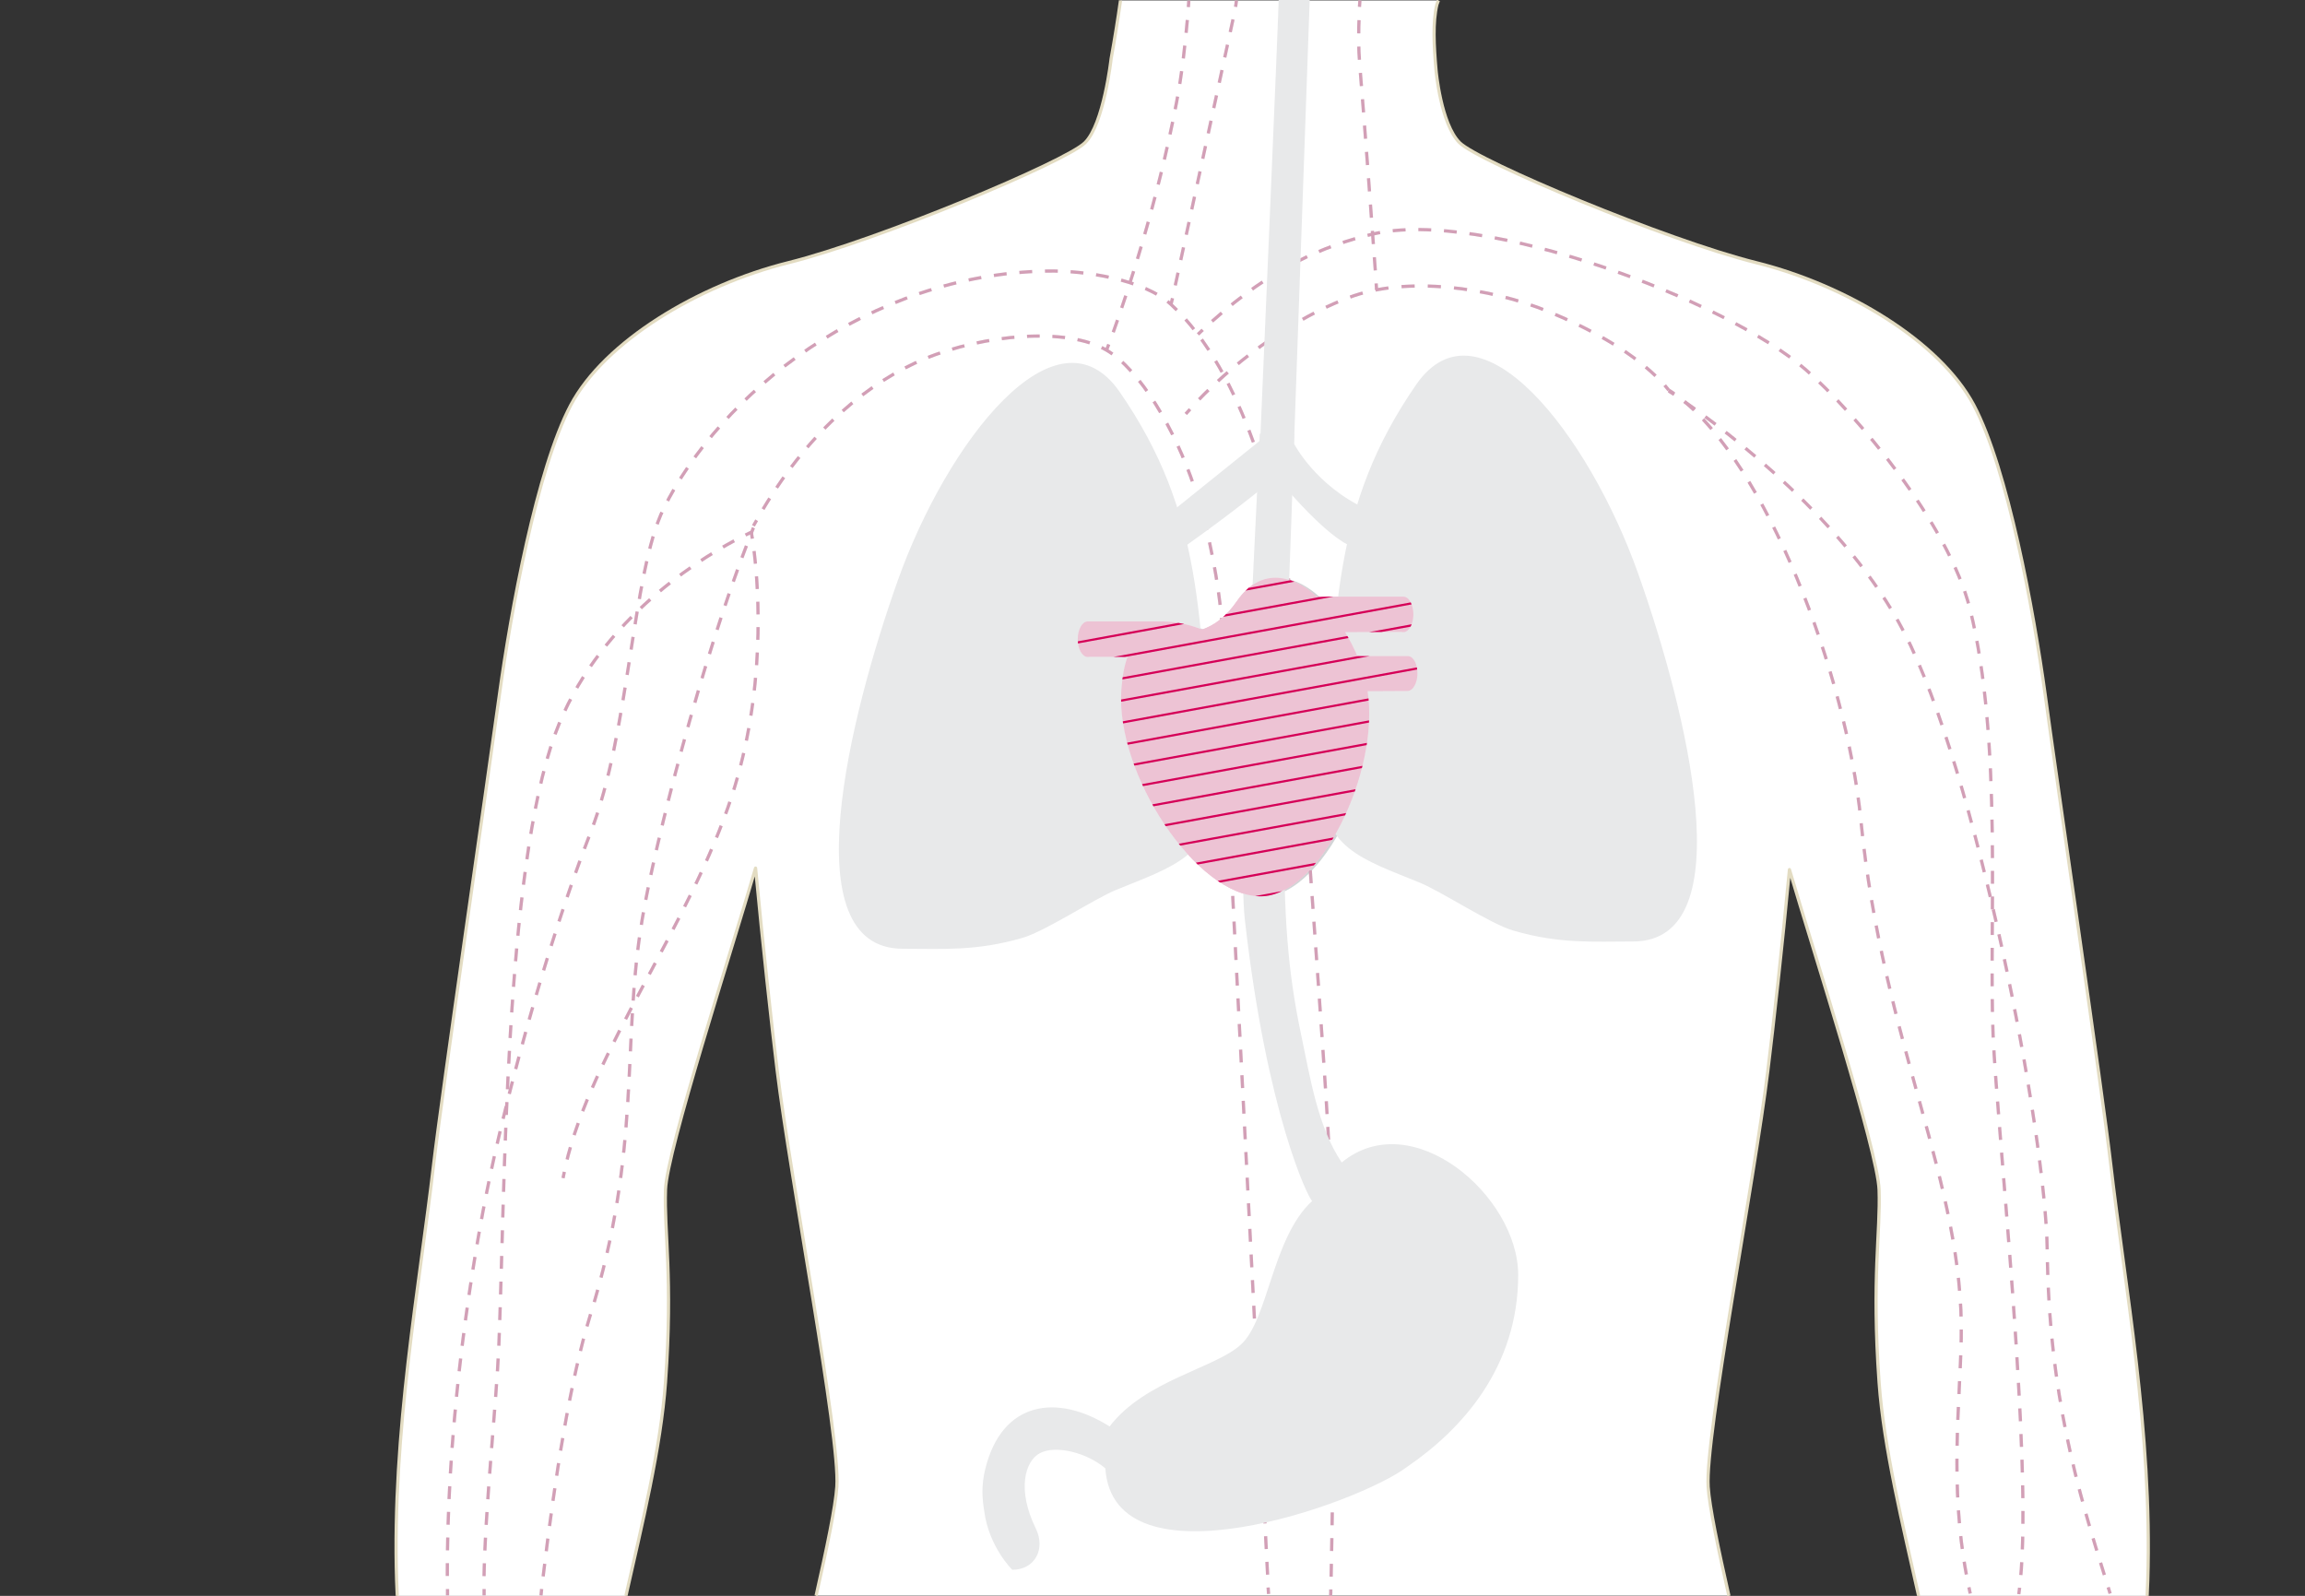 <svg xmlns="http://www.w3.org/2000/svg" xmlns:xlink="http://www.w3.org/1999/xlink" viewBox="0 0 1077.5 746"><rect x="0" y="0" width="1077.5" height="746" fill="#333333" stroke="none"/><style>.st3{fill:none;stroke:#e3dcc2;stroke-width:1.5;stroke-linejoin:round;stroke-miterlimit:10}.st7{fill:#d2d4d6}.st25,.st8{fill:none;stroke:#d2d4d6;stroke-width:1.5;stroke-miterlimit:10}.st25{stroke:#d50057}.st40{fill:#f4f4f4}.st41{opacity:.2;fill:#d50057}.st43{fill:none;stroke:#d50057;stroke-linecap:round;stroke-linejoin:round;stroke-miterlimit:10}.st44{fill:#e8e9ea}</style><g id="body"><path d="M523.8.2c-1.3 9.2-2.8 18.5-4.4 27.3 0 0-3.4 30.5-12.2 39.2-8.8 8.8-96.6 45.6-138.7 56.1-42.1 10.5-85.9 36.8-101.7 66.6-15.8 29.8-28 96.4-33.3 135s-27 187.4-30.8 219.9c-6.5 56.2-19.5 125.4-17.3 194.5l.3 7.2h106.8c7.5-33.3 16.3-69.1 18.5-99.9 3.5-48.9-.7-70.1 0-90 .6-18.1 31-112.1 42.1-150.3 3.5 37.2 7.3 71.5 10.1 94.6 6.2 51 29.5 171.3 27.9 194.5-.6 9.3-4.7 28.9-9.7 51h426.7c-5-22.1-9.1-41.7-9.7-51-1.5-23.2 21.7-143.5 27.9-194.5 2.8-22.9 6.6-57 10.1-94 11.3 38.5 41.3 131.6 41.9 149.7.7 19.8-3.5 41.1 0 90 2.2 30.8 11.1 66.6 18.5 99.9h106.8l.3-7.2c2.2-69.2-10.8-138.3-17.3-194.5C983 511.8 961.2 363 956 324.4c-5.3-38.6-17.5-105.2-33.3-135-15.8-29.8-59.6-56.1-101.7-66.6-42.1-10.5-129.9-47.3-138.7-56.1-8.8-8.8-11-33.8-11-33.8-1-11.5-1.6-22.5.4-30.8.2-.6.4-1.2.7-1.9H523.8" fill="#fff"/><path class="st3" d="M1003.7 746l.3-7.2c2.2-69.2-10.8-138.3-17.3-194.5C983 511.8 961.2 363 956 324.4c-5.3-38.6-17.5-105.2-33.3-135-15.8-29.8-59.6-56.1-101.7-66.6-42.1-10.5-129.9-47.3-138.7-56.1-8.8-8.8-11-33.8-11-33.8-1-11.5-1.6-22.5.4-30.8.2-.6.4-1.2.7-1.9M808.2 746c-5-22.1-9.1-41.7-9.7-51-1.5-23.2 21.7-143.5 27.9-194.5 2.8-22.9 6.6-57 10.1-94 11.3 38.5 41.3 131.6 41.9 149.7.7 19.8-3.5 41.1 0 90 2.2 30.8 11.1 66.6 18.5 99.9M292.6 746c7.5-33.3 16.3-69.1 18.5-99.9 3.5-48.9-.7-70.1 0-90 .6-18.1 31-112.1 42.1-150.3 3.5 37.2 7.3 71.5 10.1 94.6 6.2 51 29.5 171.3 27.9 194.5-.6 9.3-4.7 28.9-9.7 51M523.8.2c-1.3 9.2-2.8 18.5-4.4 27.3 0 0-3.4 30.5-12.2 39.2-8.8 8.8-96.6 45.6-138.7 56.1-42.1 10.5-85.9 36.8-101.7 66.6-15.8 29.8-28 96.4-33.3 135s-27 187.4-30.8 219.9c-6.5 56.2-19.5 125.4-17.3 194.5l.3 7.2"/></g><g id="Heart__x2014__Cardio__x2B__Left_and_Right_Heart"><path class="st7" d="M509.7 290.7h35.4c26 .7 47.2 20.6 50.1 46-4.3-2.2-8.6-4.4-12.9-6.7-2.5-1.4-5.1-2.8-7.5-4.3h-.1c-5.8-10.6-16.8-17.9-29.6-18.4l-34.6-.1c-.2.1-.5.1-.7.1-2.6 0-4.7-3.7-4.7-8.3-.1-4.6 2-8.3 4.6-8.3z"/><path class="st7" d="M638.3 313.7c13 36.6-17.8 105.4-47.8 105.4-30 0-68-57.3-65.1-96.7 3.3-46.1 31.4-8.5 54.1-41.3 17.1-24.7 45.6-4.7 58.8 32.6z"/><path class="st7" d="M657.2 279h-35.4c-26 .7-47.2 20.6-50.1 46 4.3-2.2 8.6-4.4 12.9-6.7 2.5-1.4 5.1-2.8 7.5-4.3h.1c5.8-10.6 16.8-17.9 29.6-18.4l34.6-.1c.2.1.5.1.7.1 2.6 0 4.7-3.7 4.7-8.3.1-4.6-2-8.3-4.6-8.3z"/><path class="st7" d="M659.2 306.7h-35.4c-28 .8-50.5 23.7-50.5 51.8v3.5h16.5v-3.5c0-19 15.1-34.6 33.9-35.3l35.4-.1c2.6 0 4.7-3.7 4.7-8.2.1-4.5-2-8.2-4.6-8.2z"/><g><path class="st8" d="M252.9 745.8l.3-3"/><path d="M253.9 736.9c5.6-47 12.7-91.9 22-122 24.3-78.1 14.5-126.9 24.3-185.1 5.8-35 27.6-120.4 49.8-177.5" fill="none" stroke="#d2d4d6" stroke-width="1.5" stroke-miterlimit="10" stroke-dasharray="5.938,5.938"/><path class="st8" d="M351.1 249.5c.4-.9.7-1.9 1.1-2.8M602.7 273.4s-.1-1-.4-3"/><path d="M601.2 264.6c-4.2-23.9-18.8-90.1-53.8-122.3-12.7-11.7-40.2-15.9-57.8-15.6-83.7 1.4-153.2 57.8-179.4 111.1-14.7 29.9-15.9 104.6-34 151-22 56.6-40.9 129.3-48.8 169.1-8.8 44.2-18.7 113.2-18.3 181.9" fill="none" stroke="#d2d4d6" stroke-width="1.5" stroke-miterlimit="10" stroke-dasharray="5.994,5.994"/><path class="st8" d="M209.2 742.8v3"/><g><path class="st8" d="M921 744.9c-.2-1-.4-2-.6-2.9"/><path d="M919.2 736c-7.8-41.9-3-79.7-2.4-110.2 1.5-72.3-36.7-138.4-46.9-242.2-6.9-69.9-45-167.4-84.9-197.8" fill="none" stroke="#d2d4d6" stroke-width="1.5" stroke-miterlimit="10" stroke-dasharray="6.044,6.044"/><path class="st8" d="M782.6 184c-.8-.6-1.7-1.1-2.5-1.6"/></g><g><path class="st8" d="M560 156.3c.7-.7 1.5-1.4 2.2-2.1"/><path d="M566.6 150.2c28.2-25.1 52-35.3 75.2-40.8 51.2-12.1 165.1 31 202.2 63.3 23.4 20.4 66.9 72.1 76.9 112 15.4 61.5 8.7 148.7 10.8 199.2 1.9 44.3 18.6 197.8 12.7 255.4" fill="none" stroke="#d2d4d6" stroke-width="1.5" stroke-miterlimit="10" stroke-dasharray="5.994,5.994"/><path class="st8" d="M944.1 742.2c-.1 1-.3 2-.4 3"/></g><g><path class="st8" d="M610.2 373.9c.1 1 .1 2 .2 3"/><path d="M610.8 382.9c10 140.2 10.1 141.3 12 190.3 1.4 37 .6 106.7-.6 166.9" fill="none" stroke="#d2d4d6" stroke-width="1.5" stroke-miterlimit="10" stroke-dasharray="6.009,6.009"/><path class="st8" d="M622.1 743c0 1 0 2-.1 3"/></g><g><path class="st8" d="M547.4 142.3l.7-2.9"/><path fill="none" stroke="#d2d4d6" stroke-width="1.5" stroke-miterlimit="10" stroke-dasharray="6.058,6.058" d="M549.4 133.4L577 6.2"/><path class="st8" d="M577.6 3.2l.4-3"/></g></g><g><path class="st8" d="M352.2 245.8c.5-.9 1-1.8 1.5-2.6"/><path d="M356.7 238c22.7-37.9 49.9-59.6 75.6-70.3 27.3-11.3 66.3-15 85-4 15.6 9.2 31.9 36.8 41 64 8 23.9 11.3 47.4 12.4 58.1" fill="none" stroke="#d2d4d6" stroke-width="1.5" stroke-miterlimit="10" stroke-dasharray="5.929,5.929"/><path class="st8" d="M571 288.8c.2 1.9.3 3 .3 3M780.1 182.4c-.6-.8-1.3-1.5-1.9-2.3"/><path d="M773.9 175.7c-12.7-12.2-31.2-22.3-49.9-30-27.5-11.3-66.4-16.9-93.5-6.6-35.5 13.6-62.3 39.4-72.1 49.8" fill="none" stroke="#d2d4d6" stroke-width="1.5" stroke-miterlimit="10" stroke-dasharray="6.14,6.14"/><path class="st8" d="M556.3 191.3c-1.3 1.4-2 2.2-2 2.2M351.2 248.8s-1 .4-2.7 1.3"/><path d="M343.2 252.8c-18.7 10-64.8 39.1-83.6 90.1-23.8 64.7-23.5 214.9-26.4 285.9-1.2 28.7-6.4 74.4-7 111" fill="none" stroke="#d2d4d6" stroke-width="1.5" stroke-miterlimit="10" stroke-dasharray="5.997,5.997"/><path class="st8" d="M226.3 742.8v3"/><g><path class="st8" d="M351.2 248.8s.2 1 .5 3"/><path d="M352.5 257.6c2.3 18.9 5.4 65.7-10.3 114.2-19.7 60.8-65.6 119.7-77.8 173.1" fill="none" stroke="#d2d4d6" stroke-width="1.5" stroke-miterlimit="10" stroke-dasharray="5.936,5.936"/><path class="st8" d="M263.8 547.8c-.2 1-.4 2-.6 2.9"/></g><g><path class="st8" d="M780.1 182.8s.9.6 2.5 1.6"/><path d="M787.5 187.8c20.1 14 75.7 55.9 102.5 107.6 33.7 64.9 66.3 233.1 67 289.1.8 67.4 14.3 112.2 27.6 154.6" fill="none" stroke="#d2d4d6" stroke-width="1.5" stroke-miterlimit="10" stroke-dasharray="5.968,5.968"/><path class="st8" d="M985.5 742c.3 1 .6 1.9.9 2.9"/></g><g><path class="st8" d="M573.9 373.9l.1 3"/><path fill="none" stroke="#d2d4d6" stroke-width="1.5" stroke-miterlimit="10" stroke-dasharray="5.994,5.994" d="M574.4 382.9l18.3 356.2"/><path class="st8" d="M592.8 742.1l.2 3"/></g><g><path class="st8" d="M517.2 163.8s.4-1 1.1-2.8"/><path d="M520.4 155.3c6.3-17.5 20.6-60.1 29.6-107.5 2.5-13 4.1-27.3 5.3-41.4" fill="none" stroke="#d2d4d6" stroke-width="1.5" stroke-miterlimit="10" stroke-dasharray="6.016,6.016"/><path class="st8" d="M555.5 3.3c.1-1 .2-2 .2-3"/></g><g><path class="st8" d="M643.5 135.5s-.1-1.1-.2-3"/><path d="M642.9 126.4c-1.5-20.9-5.3-72.4-7.3-96.5-.6-7.4-.6-14.8-.2-23.6" fill="none" stroke="#d2d4d6" stroke-width="1.5" stroke-miterlimit="10" stroke-dasharray="6.172,6.172"/><path class="st8" d="M635.5 3.2c.1-1 .1-2 .2-3"/></g></g></g><g id="Active__x2014__Veins"><g opacity=".25"><path class="st25" d="M252.9 745.8l.3-3"/><path d="M253.9 736.9c5.6-47 12.7-91.9 22-122 24.3-78.1 14.5-126.9 24.3-185.1 5.8-35 27.6-120.4 49.8-177.5" fill="none" stroke="#d50057" stroke-width="1.5" stroke-miterlimit="10" stroke-dasharray="5.938,5.938"/><path class="st25" d="M351.1 249.5c.4-.9.7-1.9 1.1-2.8M602.7 273.4s-.1-1-.4-3"/><path d="M601.2 264.6c-4.2-23.9-18.8-90.1-53.8-122.3-12.7-11.7-40.2-15.9-57.8-15.6-83.7 1.4-153.2 57.8-179.4 111.1-14.7 29.9-15.9 104.6-34 151-22 56.6-40.9 129.3-48.8 169.1-8.8 44.2-18.7 113.2-18.3 181.9" fill="none" stroke="#d50057" stroke-width="1.5" stroke-miterlimit="10" stroke-dasharray="5.994,5.994"/><path class="st25" d="M209.2 742.8v3"/><g><path class="st25" d="M921 744.9c-.2-1-.4-2-.6-2.9"/><path d="M919.2 736c-7.8-41.9-3-79.7-2.4-110.2 1.5-72.3-36.7-138.4-46.9-242.2-6.9-69.9-45-167.4-84.9-197.8" fill="none" stroke="#d50057" stroke-width="1.5" stroke-miterlimit="10" stroke-dasharray="6.044,6.044"/><path class="st25" d="M782.6 184c-.8-.6-1.7-1.1-2.5-1.6"/></g><g><path class="st25" d="M560 156.3c.7-.7 1.5-1.4 2.2-2.1"/><path d="M566.6 150.2c28.2-25.1 52-35.3 75.2-40.8 51.2-12.1 165.1 31 202.2 63.3 23.4 20.4 66.9 72.1 76.9 112 15.4 61.5 8.7 148.7 10.8 199.2 1.9 44.3 18.6 197.8 12.7 255.4" fill="none" stroke="#d50057" stroke-width="1.5" stroke-miterlimit="10" stroke-dasharray="5.994,5.994"/><path class="st25" d="M944.1 742.2c-.1 1-.3 2-.4 3"/></g><g><path class="st25" d="M610.2 373.9c.1 1 .1 2 .2 3"/><path d="M610.8 382.9c10 140.2 10.1 141.3 12 190.3 1.4 37 .6 106.7-.6 166.9" fill="none" stroke="#d50057" stroke-width="1.5" stroke-miterlimit="10" stroke-dasharray="6.009,6.009"/><path class="st25" d="M622.1 743c0 1 0 2-.1 3"/></g><g><path class="st25" d="M547.4 142.3l.7-2.9"/><path fill="none" stroke="#d50057" stroke-width="1.5" stroke-miterlimit="10" stroke-dasharray="6.058,6.058" d="M549.4 133.4L577 6.2"/><path class="st25" d="M577.6 3.2l.4-3"/></g><g><path class="st25" d="M352.2 245.8c.5-.9 1-1.8 1.5-2.6"/><path d="M356.7 238c22.7-37.9 49.9-59.6 75.6-70.3 27.3-11.3 66.3-15 85-4 15.6 9.2 31.9 36.8 41 64 8 23.9 11.3 47.4 12.4 58.1" fill="none" stroke="#d50057" stroke-width="1.5" stroke-miterlimit="10" stroke-dasharray="5.929,5.929"/><path class="st25" d="M571 288.8c.2 1.9.3 3 .3 3M780.1 182.4c-.6-.8-1.3-1.5-1.9-2.3"/><path d="M773.9 175.7c-12.7-12.2-31.2-22.3-49.9-30-27.5-11.3-66.4-16.9-93.5-6.6-35.5 13.6-62.3 39.4-72.1 49.8" fill="none" stroke="#d50057" stroke-width="1.5" stroke-miterlimit="10" stroke-dasharray="6.14,6.14"/><path class="st25" d="M556.3 191.3c-1.3 1.4-2 2.2-2 2.2M351.2 248.8s-1 .4-2.7 1.3"/><path d="M343.2 252.8c-18.7 10-64.8 39.1-83.6 90.1-23.8 64.7-23.5 214.9-26.4 285.9-1.2 28.7-6.4 74.4-7 111" fill="none" stroke="#d50057" stroke-width="1.5" stroke-miterlimit="10" stroke-dasharray="5.997,5.997"/><path class="st25" d="M226.3 742.8v3"/><g><path class="st25" d="M351.2 248.8s.2 1 .5 3"/><path d="M352.5 257.6c2.3 18.9 5.4 65.7-10.3 114.2-19.7 60.8-65.6 119.7-77.8 173.1" fill="none" stroke="#d50057" stroke-width="1.5" stroke-miterlimit="10" stroke-dasharray="5.936,5.936"/><path class="st25" d="M263.8 547.8c-.2 1-.4 2-.6 2.9"/></g><g><path class="st25" d="M780.1 182.8s.9.6 2.5 1.6"/><path d="M787.5 187.8c20.1 14 75.7 55.9 102.5 107.6 33.7 64.9 66.3 233.1 67 289.1.8 67.4 14.3 112.2 27.6 154.6" fill="none" stroke="#d50057" stroke-width="1.5" stroke-miterlimit="10" stroke-dasharray="5.968,5.968"/><path class="st25" d="M985.5 742c.3 1 .6 1.9.9 2.9"/></g><g><path class="st25" d="M573.9 373.9l.1 3"/><path fill="none" stroke="#d50057" stroke-width="1.5" stroke-miterlimit="10" stroke-dasharray="5.994,5.994" d="M574.4 382.9l18.3 356.2"/><path class="st25" d="M592.8 742.1l.2 3"/></g><g><path class="st25" d="M517.2 163.8s.4-1 1.1-2.8"/><path d="M520.4 155.3c6.3-17.5 20.6-60.1 29.6-107.5 2.5-13 4.1-27.3 5.3-41.4" fill="none" stroke="#d50057" stroke-width="1.5" stroke-miterlimit="10" stroke-dasharray="6.016,6.016"/><path class="st25" d="M555.5 3.3c.1-1 .2-2 .2-3"/></g><g><path class="st25" d="M643.5 135.5s-.1-1.1-.2-3"/><path d="M642.9 126.4c-1.5-20.9-5.3-72.4-7.3-96.5-.6-7.4-.6-14.8-.2-23.6" fill="none" stroke="#d50057" stroke-width="1.5" stroke-miterlimit="10" stroke-dasharray="6.172,6.172"/><path class="st25" d="M635.5 3.2c.1-1 .1-2 .2-3"/></g></g></g><path class="st40" d="M658.1 306.7h-23.6c-1.7-4-3.6-7.7-5.7-11.2l26.5-.1c.2.1.5.1.7.1 2.6 0 4.7-3.7 4.7-8.3 0-4.6-2.1-8.3-4.7-8.3h-35.4c-1.6 0-3.1.2-4.7.3-12.8-11.7-27.3-13.2-37.6 1.7-5.3 7.7-10.9 11.5-16.4 13.4-5.6-2.3-11.7-3.6-18-3.8h-35.4c-2.6 0-4.7 3.7-4.7 8.3 0 4.6 2.1 8.3 4.7 8.3.3 0 .5 0 .7-.1l17.9.1c-1.4 3.6-2.4 8.5-2.9 15.2-2.9 39.4 35.1 96.7 65.1 96.7 27.5 0 55.8-58 50-95.9l18.6-.1c2.6 0 4.7-3.7 4.7-8.2s-1.9-8.1-4.5-8.1z"/><path class="st41" d="M658.1 306.7h-23.6c-1.7-4-3.6-7.7-5.7-11.2l26.5-.1c.2.1.5.1.7.1 2.6 0 4.7-3.7 4.7-8.3 0-4.6-2.1-8.3-4.7-8.3h-35.4c-1.6 0-3.1.2-4.7.3-12.8-11.7-27.3-13.2-37.6 1.7-5.3 7.7-10.9 11.5-16.4 13.4-5.6-2.3-11.7-3.6-18-3.8h-35.4c-2.6 0-4.7 3.7-4.7 8.3 0 4.6 2.1 8.3 4.7 8.3.3 0 .5 0 .7-.1l17.9.1c-1.4 3.6-2.4 8.5-2.9 15.2-2.9 39.4 35.1 96.7 65.1 96.7 27.5 0 55.8-58 50-95.9l18.6-.1c2.6 0 4.7-3.7 4.7-8.2s-1.9-8.1-4.5-8.1z"/><defs><path id="SVGID_5_" d="M658.1 306.7h-23.6c-1.7-4-3.6-7.7-5.7-11.2l26.5-.1c.2.1.5.1.7.1 2.6 0 4.7-3.7 4.7-8.3 0-4.6-2.1-8.3-4.7-8.3h-35.4c-1.6 0-3.1.2-4.7.3-12.8-11.7-27.3-13.2-37.6 1.7-5.3 7.7-10.9 11.5-16.4 13.4-5.6-2.3-11.7-3.6-18-3.8h-35.4c-2.6 0-4.7 3.7-4.7 8.3 0 4.6 2.1 8.3 4.7 8.3.3 0 .5 0 .7-.1l17.9.1c-1.4 3.6-2.4 8.5-2.9 15.2-2.9 39.4 35.1 96.7 65.1 96.7 27.5 0 55.8-58 50-95.9l18.6-.1c2.6 0 4.7-3.7 4.7-8.2s-1.9-8.1-4.5-8.1z"/></defs><clipPath id="SVGID_2_"><use xlink:href="#SVGID_5_" overflow="visible"/></clipPath><g clip-path="url(#SVGID_2_)"><path class="st43" d="M211.3 229.9L933.5 97.6M213.1 239.9l722.2-132.4M215 249.9l722.2-132.4M216.8 259.9L939 127.5M218.6 269.9l722.2-132.4M220.5 279.9l722.2-132.4M222.3 289.9l722.2-132.4M224.1 299.9l722.2-132.4M226 309.9l722.2-132.4M227.8 319.9L950 187.5M229.6 329.9l722.2-132.4M231.5 339.9l722.2-132.4M233.3 349.9l722.2-132.4M235.1 359.9l722.2-132.4M237 369.8l722.2-132.3M238.8 379.8L961 247.4M240.6 389.8l722.2-132.4M242.5 399.8l722.2-132.4M244.3 409.8l722.2-132.4M246.1 419.8l722.2-132.4M248 429.8l722.1-132.4M249.8 439.8L972 307.4M251.6 449.8l722.2-132.4M253.4 459.8l722.2-132.4M255.3 469.8l722.2-132.4M257.1 479.8l722.2-132.4M258.9 489.8l722.2-132.4M260.8 499.8L983 367.4M262.6 509.8l722.2-132.4M264.4 519.7l722.2-132.3M266.3 529.7l722.2-132.4M268.1 539.7l722.2-132.4M269.9 549.7l722.2-132.4M271.8 559.7L994 427.3M273.6 569.7l722.2-132.4M275.4 579.7l722.2-132.4M277.3 589.7l722.2-132.4M279.1 599.7l722.2-132.4M280.9 609.7l722.2-132.4M282.8 619.7L1005 487.3M284.6 629.7l722.2-132.4M286.4 639.7l722.2-132.4M288.3 649.7l722.2-132.4M290.1 659.7l722.2-132.4M291.9 669.6l722.2-132.3M293.7 679.6l722.2-132.4M295.6 689.6l722.2-132.4"/></g></g><g id="Respiratory"><path class="st44" d="M419.7 271.3c-22.6 63.6-49.7 172.2 2.3 172.2 18.9 0 34.4 1.2 56-5.1 10.7-3.1 33.3-18.1 43.7-22.4 26.4-10.8 47.2-16.4 44.9-47.7-5.8-80-3.9-128.2-43.2-185.1-29.6-42.7-80.7 23.4-103.7 88.1z"/><path class="st44" d="M545.6 240.9l43.5-35s8.7-201.5 8.7-208h14.5l-7.4 209.5s10 19.6 33.9 30.6l-8.3 16.8s-10.6-3.8-34-32.1c0 0-12.5 11.3-42.7 32.8l-8.2-14.6z"/><path class="st44" d="M765.7 267.9c22.6 63.6 49.7 172.2-2.3 172.2-18.9 0-34.4 1.2-56-5.1-10.7-3.1-33.3-18.1-43.7-22.4-26.4-10.8-47.2-16.4-44.9-47.7 5.8-80 3.9-128.2 43.2-185.1 29.6-42.7 80.7 23.4 103.7 88.1z"/><path class="st44" d="M627.2 543.4c-11.2-16.6-14.8-40-18.8-58.9-6.7-31.5-8.1-56.5-8.2-96.5-.2-79.6 1.1-66.5 4.8-185.2l-16.1-.1c-2.4 56.4-10.5 195.9-7 227 10.3 91.3 29.9 130.9 31.5 131.7-18.7 17.1-20.5 55.5-33.3 67.1-12 11.1-44.8 16.6-61.4 38.3-24.5-15.5-50.3-11.9-58.1 19.8-1.9 7.7-1.5 13.7-.5 19.8 2.2 16.8 13.1 27.4 13.1 27.4 10.6 0 15.7-9.7 11-19.3-8.8-17.9-5.2-31.4 1.9-35.2 7.5-4 22.3-.1 30.6 7.1 4 57 118.3 16.6 141.2-.8 25.6-17.5 51.8-46.6 51.8-89.6 0-36.9-49.6-79.7-82.5-52.6z"/></g><g id="Active__x2014__Heart"><path class="st40" d="M658.1 306.7h-23.6c-1.7-4-3.6-7.7-5.7-11.2l26.5-.1c.2.1.5.1.7.1 2.6 0 4.7-3.7 4.7-8.3 0-4.6-2.1-8.3-4.7-8.3h-35.4c-1.6 0-3.1.2-4.7.3-12.8-11.7-27.3-13.2-37.6 1.7-5.3 7.7-10.9 11.5-16.4 13.4-5.6-2.3-11.7-3.6-18-3.8h-35.4c-2.6 0-4.7 3.7-4.7 8.3 0 4.6 2.1 8.3 4.7 8.3.3 0 .5 0 .7-.1l17.9.1c-1.4 3.6-2.4 8.5-2.9 15.2-2.9 39.4 35.1 96.7 65.1 96.7 27.5 0 55.8-58 50-95.9l18.6-.1c2.6 0 4.7-3.7 4.7-8.2s-1.9-8.1-4.5-8.1z"/><path class="st41" d="M658.1 306.7h-23.6c-1.7-4-3.6-7.7-5.7-11.2l26.5-.1c.2.1.5.1.7.1 2.6 0 4.7-3.7 4.7-8.3 0-4.6-2.1-8.3-4.7-8.3h-35.4c-1.6 0-3.1.2-4.7.3-12.8-11.7-27.3-13.2-37.6 1.7-5.3 7.7-10.9 11.5-16.4 13.4-5.6-2.3-11.7-3.6-18-3.8h-35.4c-2.6 0-4.7 3.7-4.7 8.3 0 4.6 2.1 8.3 4.7 8.3.3 0 .5 0 .7-.1l17.9.1c-1.4 3.6-2.4 8.5-2.9 15.2-2.9 39.4 35.1 96.7 65.1 96.7 27.5 0 55.8-58 50-95.9l18.6-.1c2.6 0 4.7-3.7 4.7-8.2s-1.9-8.1-4.5-8.1z"/><defs><path id="SVGID_13_" d="M658.1 306.7h-23.6c-1.7-4-3.6-7.7-5.7-11.2l26.5-.1c.2.1.5.1.7.1 2.6 0 4.7-3.7 4.7-8.3 0-4.6-2.1-8.3-4.7-8.3h-35.4c-1.6 0-3.1.2-4.7.3-12.8-11.7-27.3-13.2-37.6 1.7-5.3 7.7-10.9 11.5-16.4 13.4-5.6-2.3-11.7-3.6-18-3.8h-35.4c-2.6 0-4.7 3.7-4.7 8.3 0 4.6 2.1 8.3 4.7 8.3.3 0 .5 0 .7-.1l17.9.1c-1.4 3.6-2.4 8.5-2.9 15.2-2.9 39.4 35.1 96.7 65.1 96.7 27.5 0 55.8-58 50-95.9l18.6-.1c2.6 0 4.7-3.7 4.7-8.2s-1.9-8.1-4.5-8.1z"/></defs><clipPath id="SVGID_4_"><use xlink:href="#SVGID_13_" overflow="visible"/></clipPath><g clip-path="url(#SVGID_4_)"><path class="st43" d="M211.3 229.9L933.5 97.6M213.1 239.9l722.2-132.4M215 249.9l722.2-132.4M216.8 259.9L939 127.5M218.6 269.9l722.2-132.4M220.5 279.9l722.2-132.4M222.3 289.9l722.2-132.4M224.1 299.9l722.2-132.4M226 309.9l722.2-132.4M227.8 319.9L950 187.5M229.6 329.9l722.2-132.4M231.5 339.9l722.2-132.4M233.3 349.9l722.2-132.4M235.1 359.9l722.2-132.4M237 369.8l722.2-132.3M238.8 379.8L961 247.4M240.6 389.8l722.2-132.4M242.5 399.8l722.2-132.4M244.3 409.8l722.2-132.4M246.1 419.8l722.2-132.4M248 429.8l722.1-132.4M249.8 439.8L972 307.4M251.6 449.8l722.2-132.4M253.4 459.8l722.2-132.4M255.3 469.8l722.2-132.4M257.1 479.8l722.2-132.4M258.9 489.8l722.2-132.4M260.8 499.8L983 367.4M262.6 509.8l722.2-132.4M264.4 519.7l722.2-132.3M266.3 529.7l722.2-132.4M268.1 539.7l722.2-132.4M269.9 549.7l722.2-132.4M271.8 559.7L994 427.3M273.6 569.7l722.2-132.4M275.4 579.7l722.2-132.4M277.3 589.7l722.2-132.4M279.1 599.7l722.2-132.4M280.9 609.7l722.2-132.4M282.8 619.7L1005 487.3M284.6 629.7l722.2-132.4M286.4 639.7l722.2-132.4M288.3 649.7l722.2-132.4M290.1 659.7l722.2-132.4M291.9 669.6l722.2-132.3M293.7 679.6l722.2-132.4M295.6 689.6l722.2-132.4"/></g></g></svg>